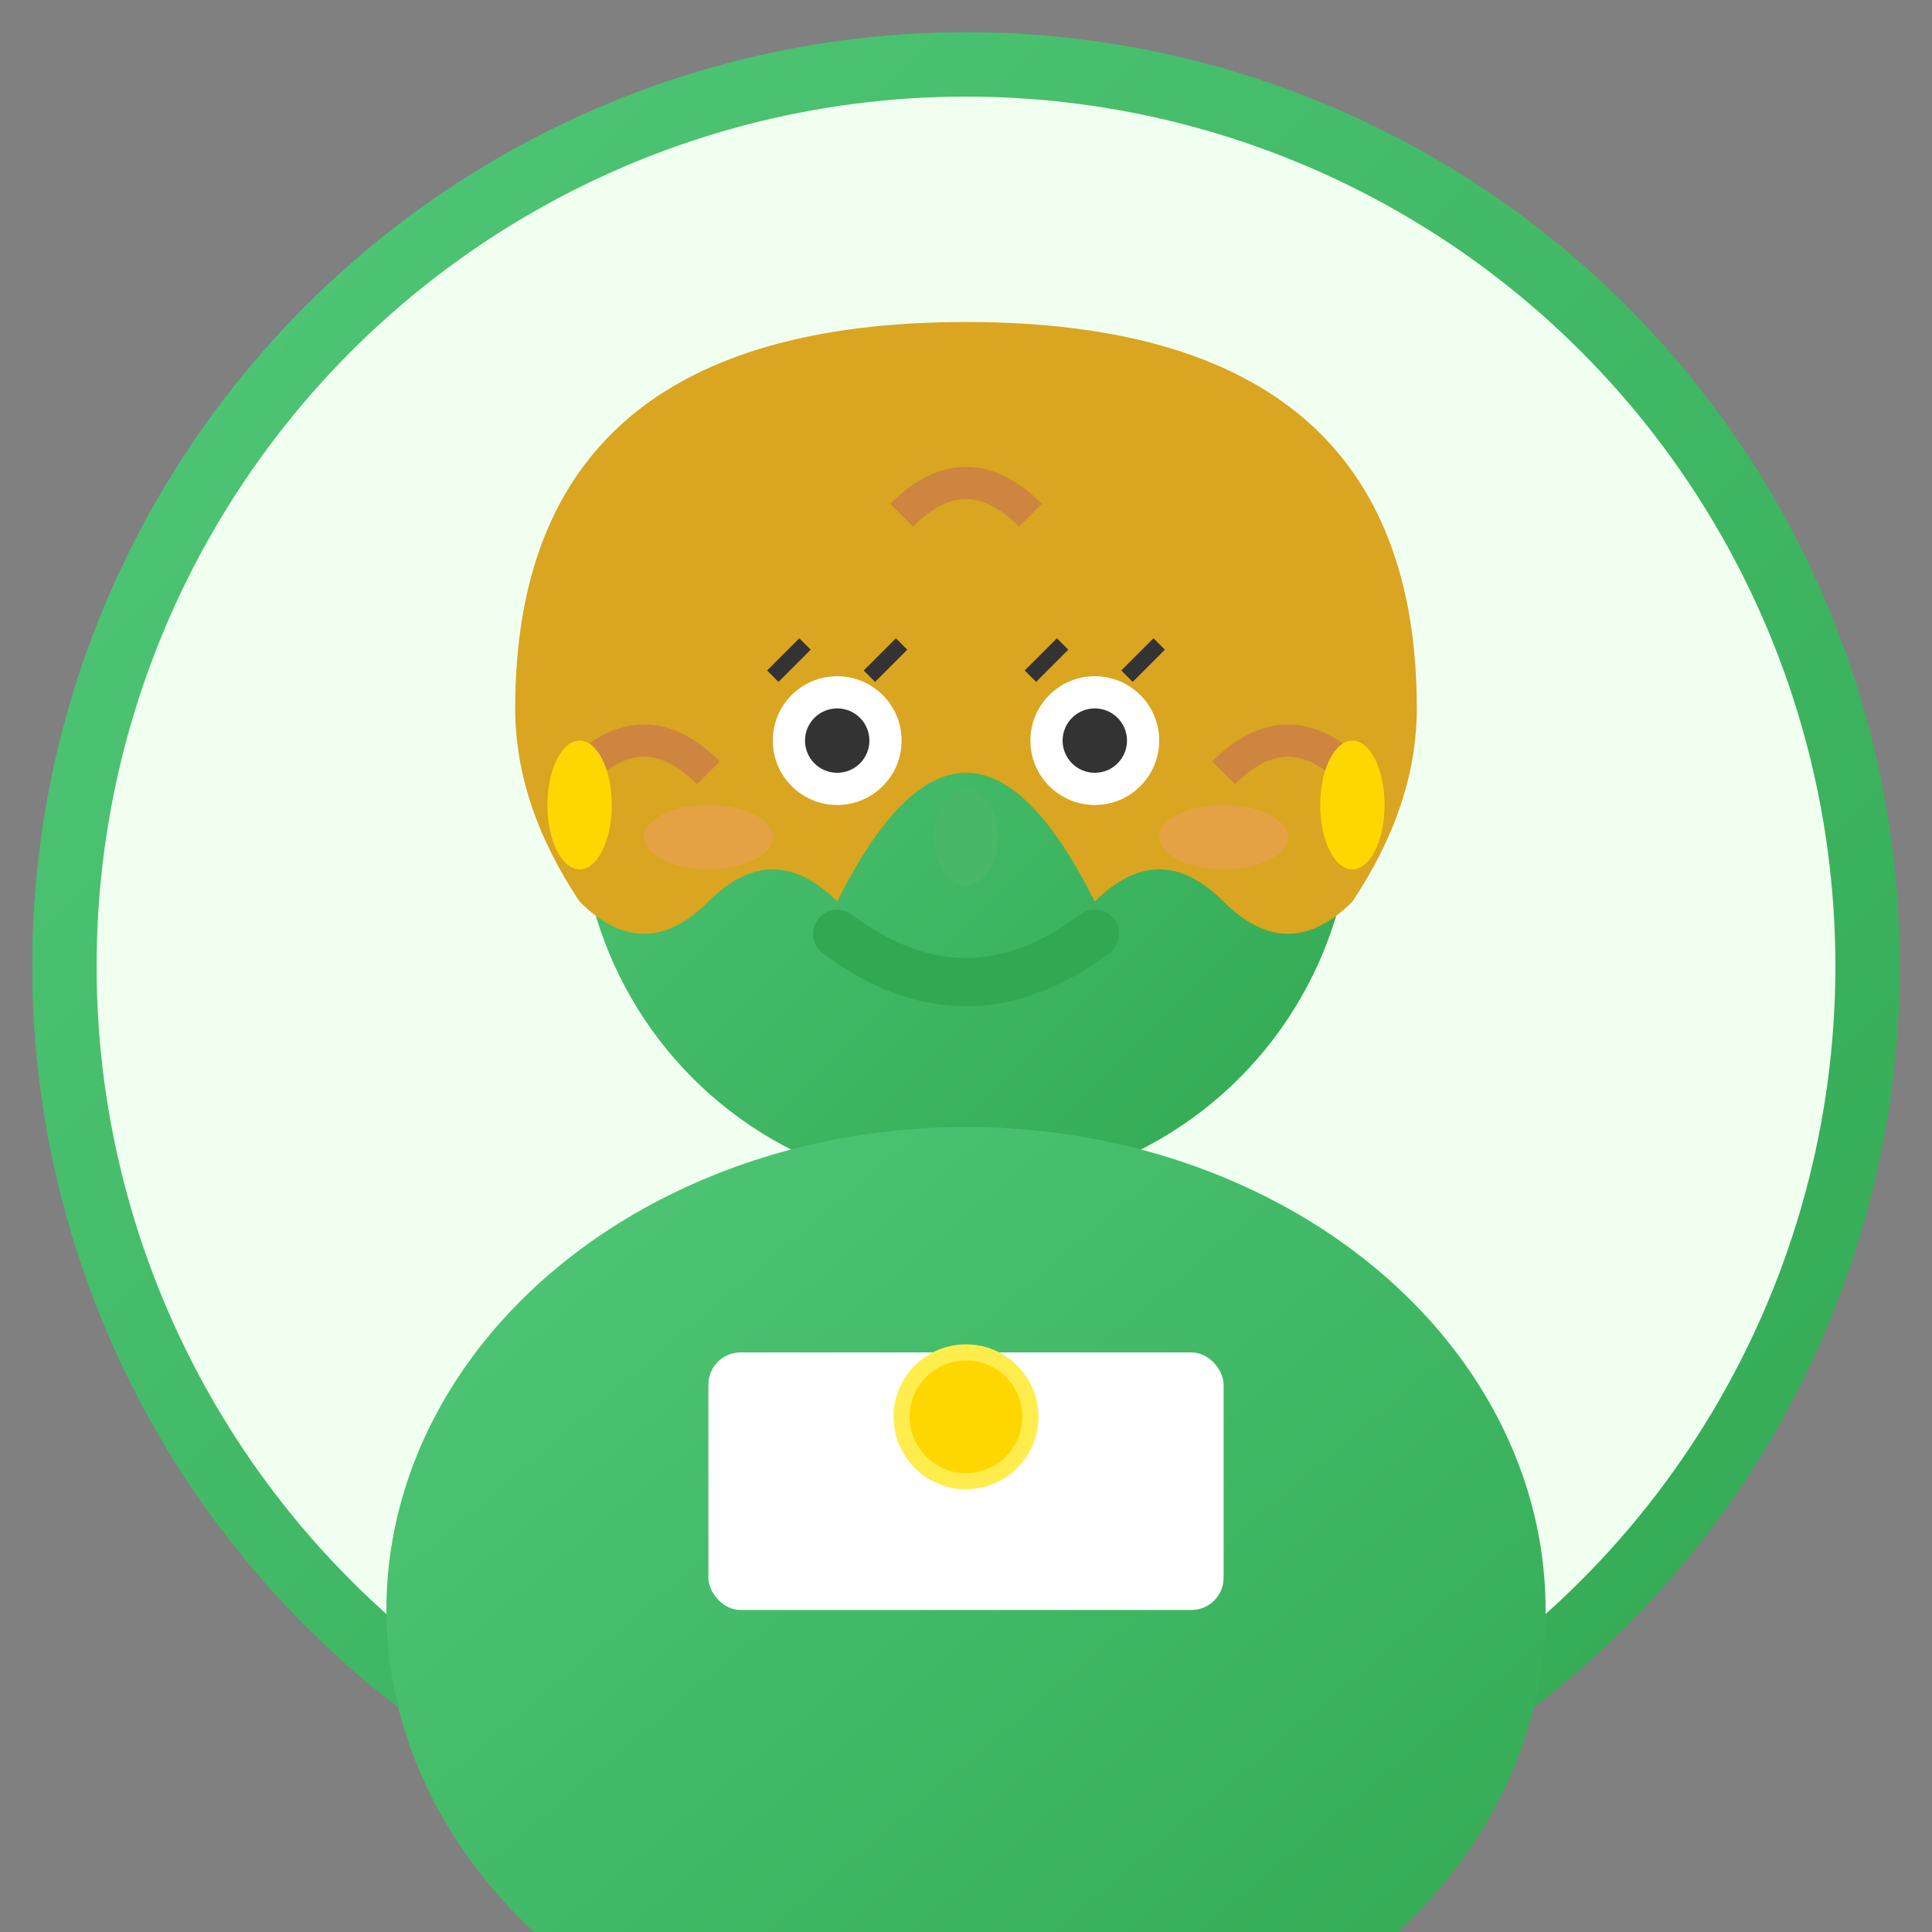 <svg width="60" height="60" viewBox="0 0 60 60" fill="none" xmlns="http://www.w3.org/2000/svg">
  <rect x="0" y="0" width="60" height="60" fill="#808080" stroke="none"/>
  <!-- Female Avatar - Anna Weber -->
  <defs>
    <linearGradient id="avatarGradient3" x1="0%" y1="0%" x2="100%" y2="100%">
      <stop offset="0%" style="stop-color:#50c878;stop-opacity:1" />
      <stop offset="100%" style="stop-color:#32a852;stop-opacity:1" />
    </linearGradient>
  </defs>
  
  <!-- Background Circle -->
  <circle cx="30" cy="30" r="28" fill="#f0fff0" stroke="url(#avatarGradient3)" stroke-width="2"/>
  
  <!-- Face -->
  <circle cx="30" cy="25" r="12" fill="url(#avatarGradient3)"/>
  
  <!-- Hair (female, shoulder length) -->
  <path d="M16 22 Q16 10 30 10 Q44 10 44 22 Q44 25 42 28 Q40 30 38 28 Q36 26 34 28 Q32 24 30 24 Q28 24 26 28 Q24 26 22 28 Q20 30 18 28 Q16 25 16 22" fill="#daa520"/>
  
  <!-- Hair strands -->
  <path d="M18 24 Q20 22 22 24" stroke="#cd853f" stroke-width="1" fill="none"/>
  <path d="M38 24 Q40 22 42 24" stroke="#cd853f" stroke-width="1" fill="none"/>
  <path d="M28 16 Q30 14 32 16" stroke="#cd853f" stroke-width="1" fill="none"/>
  
  <!-- Eyes -->
  <circle cx="26" cy="23" r="2" fill="#ffffff"/>
  <circle cx="34" cy="23" r="2" fill="#ffffff"/>
  <circle cx="26" cy="23" r="1" fill="#333"/>
  <circle cx="34" cy="23" r="1" fill="#333"/>
  
  <!-- Eyelashes -->
  <path d="M24 21 L25 20" stroke="#333" stroke-width="0.5"/>
  <path d="M27 21 L28 20" stroke="#333" stroke-width="0.5"/>
  <path d="M32 21 L33 20" stroke="#333" stroke-width="0.5"/>
  <path d="M35 21 L36 20" stroke="#333" stroke-width="0.5"/>
  
  <!-- Nose -->
  <ellipse cx="30" cy="26" rx="1" ry="1.5" fill="#48b868"/>
  
  <!-- Mouth (warm smile) -->
  <path d="M26 29 Q30 32 34 29" stroke="#32a852" stroke-width="1.5" fill="none" stroke-linecap="round"/>
  
  <!-- Cheek blush -->
  <ellipse cx="22" cy="26" rx="2" ry="1" fill="#ff9999" opacity="0.3"/>
  <ellipse cx="38" cy="26" rx="2" ry="1" fill="#ff9999" opacity="0.3"/>
  
  <!-- Body/Shoulders -->
  <ellipse cx="30" cy="50" rx="18" ry="15" fill="url(#avatarGradient3)"/>
  
  <!-- Professional blouse -->
  <rect x="22" y="42" width="16" height="8" fill="#ffffff" rx="1"/>
  
  <!-- Necklace -->
  <circle cx="30" cy="44" r="2" fill="#ffd700" stroke="#ffed4e" stroke-width="0.5"/>
  
  <!-- Earrings -->
  <ellipse cx="18" cy="25" rx="1" ry="2" fill="#ffd700"/>
  <ellipse cx="42" cy="25" rx="1" ry="2" fill="#ffd700"/>
</svg>
